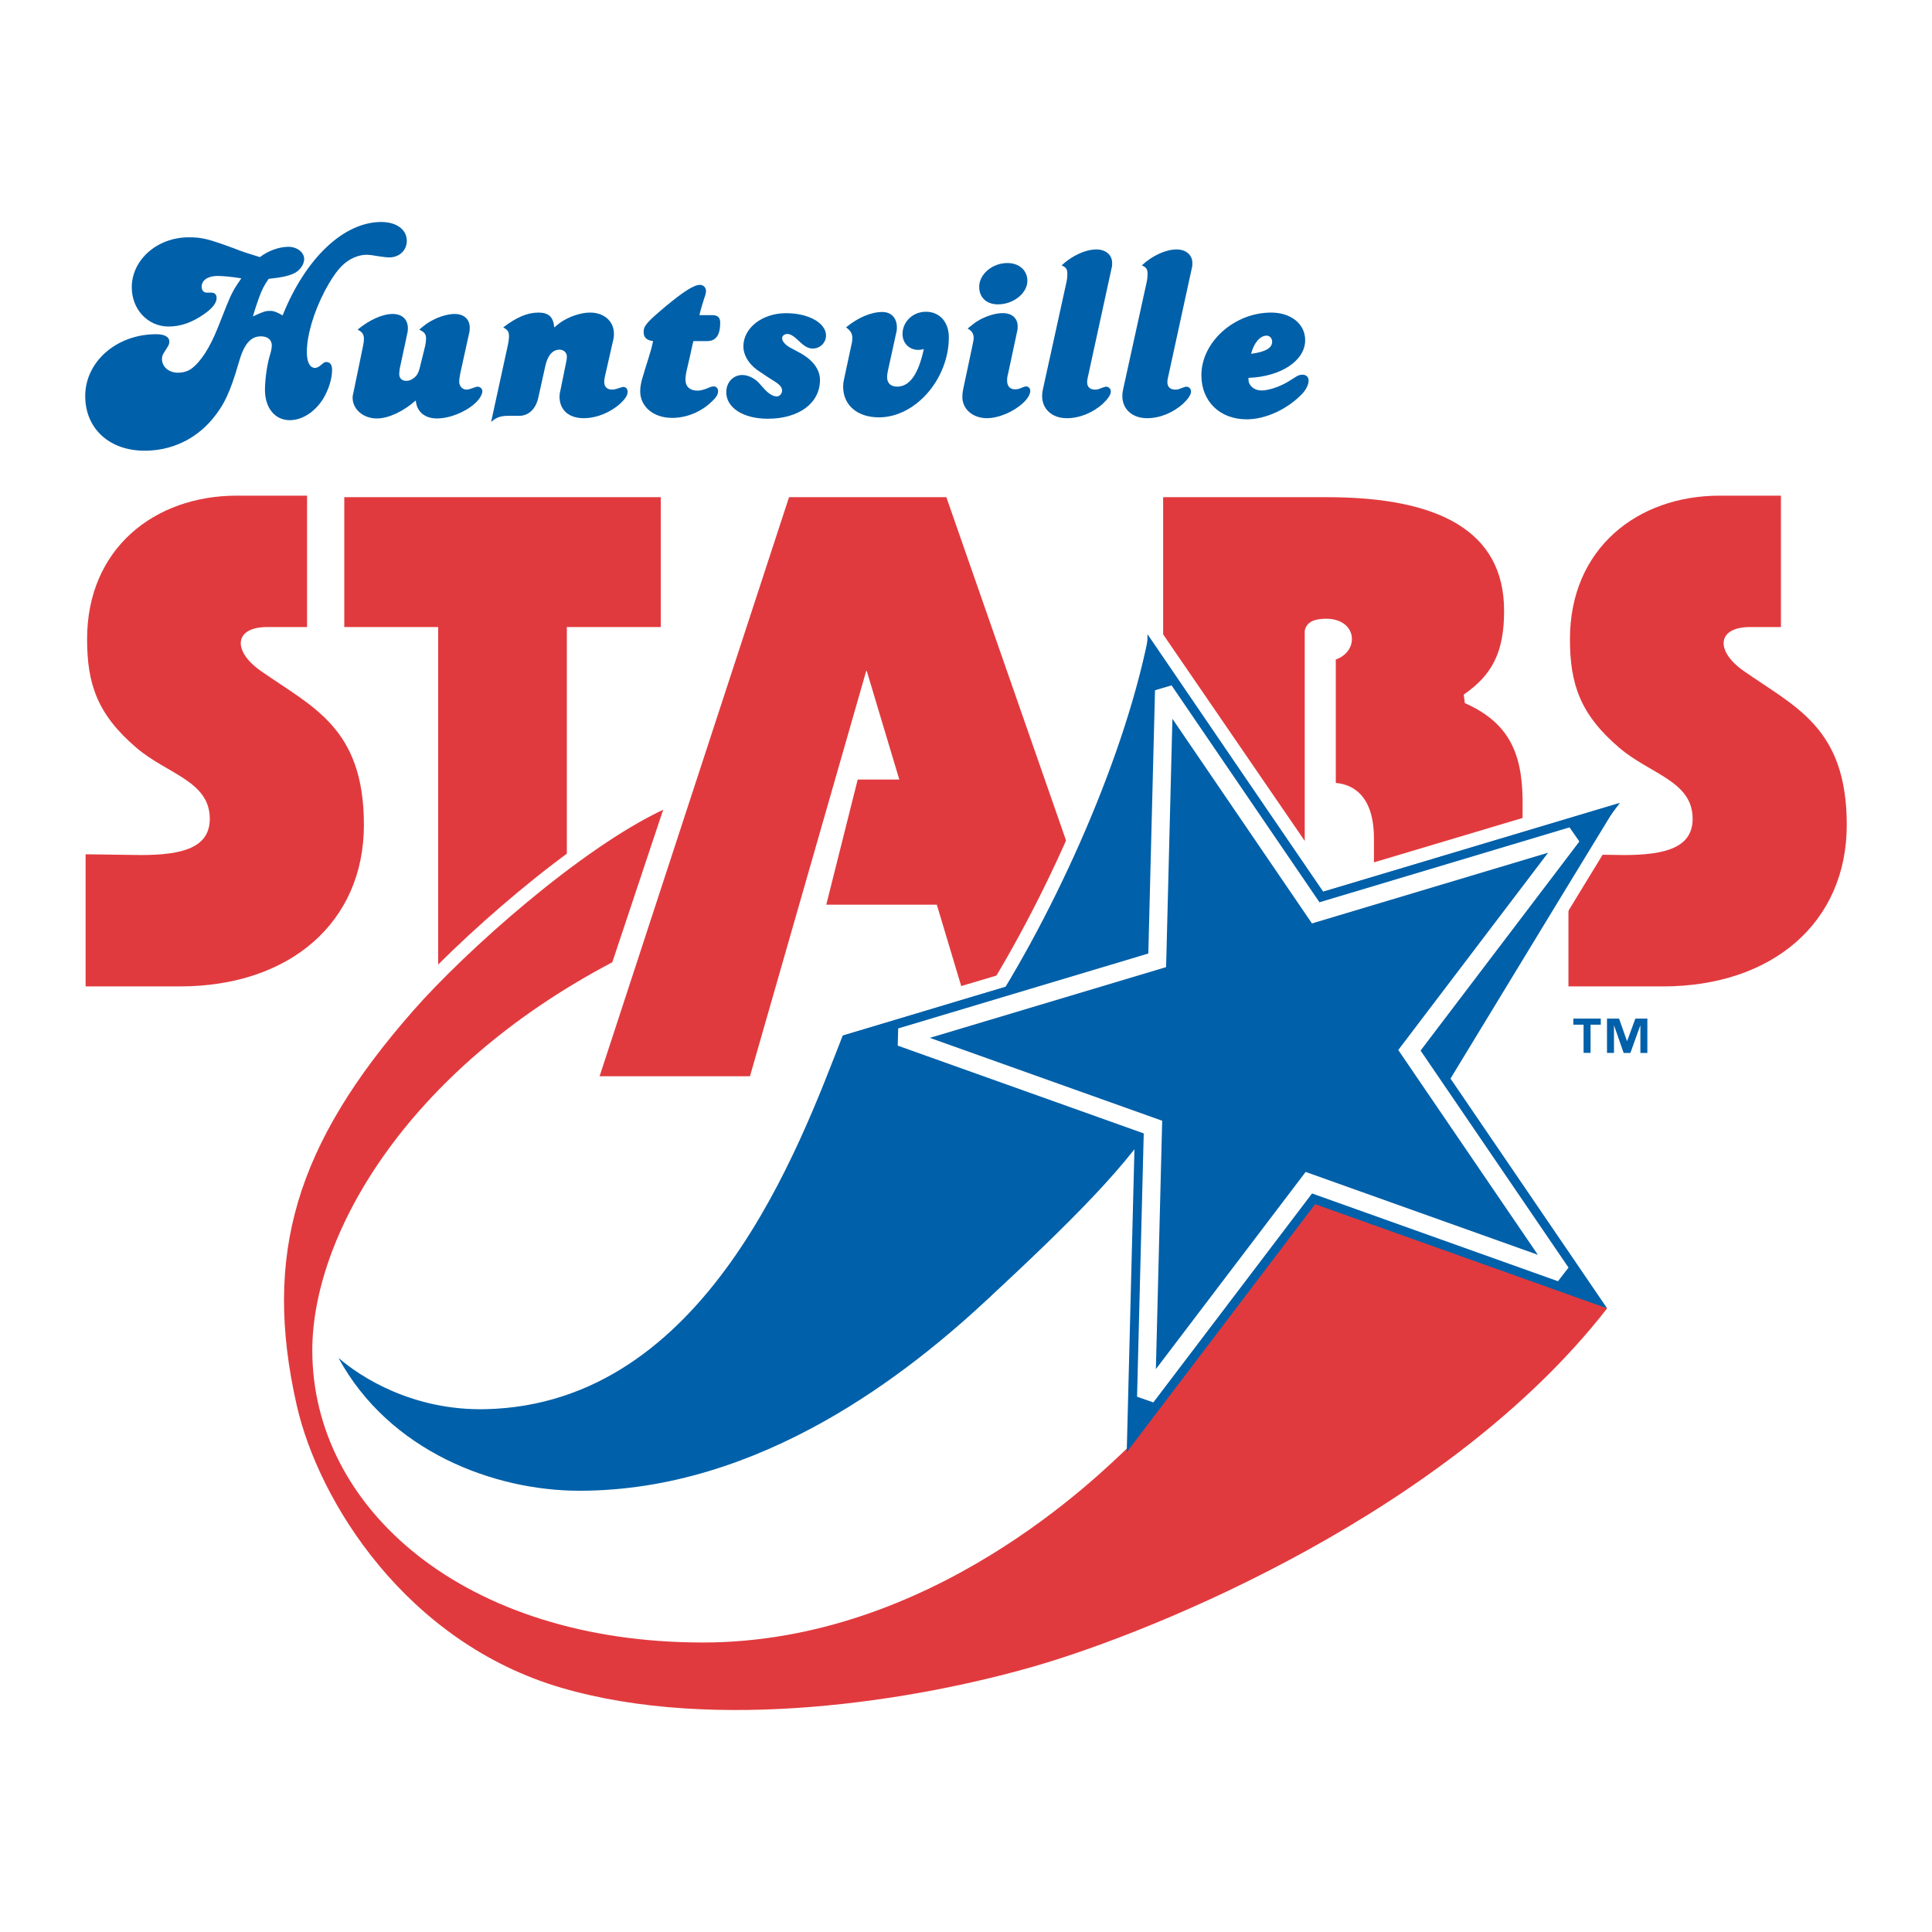 <?xml version="1.0" encoding="utf-8"?>
<!-- Generator: Adobe Illustrator 13.0.0, SVG Export Plug-In . SVG Version: 6.00 Build 14948)  -->
<!DOCTYPE svg PUBLIC "-//W3C//DTD SVG 1.0//EN" "http://www.w3.org/TR/2001/REC-SVG-20010904/DTD/svg10.dtd">
<svg version="1.0" id="Layer_1" xmlns="http://www.w3.org/2000/svg" xmlns:xlink="http://www.w3.org/1999/xlink" x="0px" y="0px"
	 width="192.756px" height="192.756px" viewBox="0 0 192.756 192.756" enable-background="new 0 0 192.756 192.756"
	 xml:space="preserve">
<g>
	<polygon fill-rule="evenodd" clip-rule="evenodd" fill="#FFFFFF" points="0,0 192.756,0 192.756,192.756 0,192.756 0,0 	"/>
	<path fill-rule="evenodd" clip-rule="evenodd" fill="#0060A9" d="M25.833,29.723c-0.209,0.607-0.34,0.951-0.603,1.85
		c1.022-0.476,1.232-0.556,1.732-0.556c0.341,0,0.63,0.106,1.235,0.45c2.286-5.706,6.092-9.319,9.844-9.319
		c1.522,0,2.546,0.765,2.546,1.873c0,0.947-0.735,1.662-1.758,1.662c-0.236,0-0.63-0.053-0.998-0.106
		c-0.577-0.105-0.997-0.158-1.259-0.158c-0.367,0-0.761,0.08-1.155,0.238c-1.155,0.476-1.942,1.375-3.019,3.381
		c-1.102,2.113-1.785,4.414-1.785,6.095c0,1.014,0.315,1.574,0.814,1.574c0.158,0,0.315-0.08,0.472-0.187l0.394-0.32
		c0.053-0.053,0.158-0.08,0.263-0.08c0.367,0,0.578,0.267,0.578,0.773c0,0.927-0.368,2.039-0.919,2.938
		c-0.839,1.297-2.074,2.09-3.309,2.09c-1.471,0-2.47-1.217-2.47-3.016c0-0.979,0.184-2.412,0.473-3.399
		c0.132-0.427,0.21-0.774,0.21-1.041c0-0.561-0.42-0.908-1.077-0.908c-1.048,0-1.704,0.775-2.228,2.643
		c-0.839,2.917-1.468,4.24-2.647,5.643c-1.704,2.013-4.088,3.125-6.735,3.125c-3.541,0-5.929-2.225-5.929-5.455
		c0-3.42,3.123-6.168,7.083-6.168c0.838,0,1.31,0.266,1.31,0.746c0,0.16-0.052,0.347-0.184,0.533l-0.367,0.588
		c-0.131,0.187-0.184,0.4-0.184,0.614c0,0.774,0.682,1.358,1.598,1.358c0.498,0,0.97-0.132,1.336-0.397
		c0.917-0.667,1.834-2.082,2.621-4.05l0.892-2.247c0.472-1.162,0.708-1.637,1.468-2.72c-0.944-0.158-1.861-0.238-2.385-0.238
		c-0.943,0-1.573,0.422-1.573,1.083c0,0.343,0.21,0.581,0.498,0.581h0.472c0.341,0,0.524,0.186,0.524,0.554
		c0,0.476-0.445,1.03-1.206,1.559c-1.232,0.872-2.384,1.269-3.59,1.269c-2.07,0-3.668-1.719-3.668-3.911
		c0-2.748,2.541-4.99,5.686-4.99c1.31,0,1.939,0.158,4.455,1.08c0.996,0.396,1.468,0.528,2.647,0.898
		c0.761-0.608,1.891-1.031,2.837-1.031c0.867,0,1.577,0.555,1.577,1.216c0,0.555-0.447,1.163-0.999,1.427
		c-0.551,0.264-1.287,0.423-2.548,0.555C26.305,28.561,26.147,28.878,25.833,29.723L25.833,29.723z"/>
	<path fill-rule="evenodd" clip-rule="evenodd" fill="#0060A9" d="M37.595,41.75c-1.34,0-2.416-0.897-2.416-2.085
		c0-0.132,0.026-0.291,0.079-0.475l0.971-4.714c0.053-0.238,0.079-0.503,0.079-0.662c0-0.451-0.157-0.689-0.629-0.928
		c1.181-0.979,2.495-1.562,3.494-1.562c0.946,0,1.524,0.53,1.524,1.456c0,0.106-0.026,0.212-0.026,0.318l-0.788,3.682
		c-0.027,0.212-0.053,0.397-0.053,0.53c0,0.423,0.263,0.688,0.709,0.688c0.21,0,0.499-0.079,0.683-0.238
		c0.393-0.265,0.551-0.556,0.734-1.377l0.473-1.907c0.052-0.265,0.079-0.503,0.079-0.662c0-0.478-0.131-0.663-0.682-0.928
		c0.629-0.529,0.892-0.715,1.312-0.927c0.708-0.397,1.601-0.635,2.23-0.635c0.918,0,1.496,0.53,1.496,1.351
		c0,0.159,0,0.291-0.026,0.423l-0.918,4.158c-0.079,0.397-0.104,0.662-0.104,0.821c0,0.45,0.314,0.794,0.734,0.794
		c0.157,0,0.341-0.053,0.551-0.132c0.209-0.08,0.446-0.159,0.552-0.159c0.262,0,0.472,0.211,0.472,0.45
		c0,0.317-0.289,0.818-0.735,1.214c-0.997,0.897-2.545,1.504-3.805,1.504c-1.208,0-2.021-0.686-2.1-1.795
		C40.222,41.064,38.751,41.75,37.595,41.75L37.595,41.75z"/>
	<path fill-rule="evenodd" clip-rule="evenodd" fill="#0060A9" d="M50.651,34.517c0.105-0.502,0.131-0.766,0.131-0.979
		c0-0.449-0.131-0.634-0.578-0.872c1.312-1.005,2.415-1.48,3.517-1.48c1.024,0,1.496,0.45,1.575,1.48
		c0.236-0.185,0.419-0.344,0.524-0.423c0.866-0.634,2.1-1.058,3.044-1.058c1.417,0,2.388,0.873,2.388,2.115
		c0,0.264-0.026,0.502-0.105,0.767L60.389,37.4c-0.079,0.294-0.105,0.588-0.105,0.695c0,0.508,0.289,0.775,0.788,0.775
		c0.157,0,0.314-0.026,0.472-0.08c0.342-0.107,0.551-0.187,0.63-0.187c0.262,0,0.446,0.187,0.446,0.479
		c0,0.343-0.236,0.712-0.708,1.161c-1.024,0.923-2.388,1.479-3.674,1.479c-1.496,0-2.415-0.819-2.415-2.165
		c0-0.185,0.026-0.369,0.079-0.554l0.577-2.833c0.052-0.214,0.079-0.401,0.079-0.588c0-0.401-0.315-0.695-0.735-0.695
		c-0.683,0-1.181,0.562-1.417,1.631l-0.709,3.199c-0.262,1.108-0.971,1.769-1.89,1.769h-1.103c-0.761,0-1.181,0.158-1.706,0.609
		L50.651,34.517L50.651,34.517z"/>
	<path fill-rule="evenodd" clip-rule="evenodd" fill="#0060A9" d="M71.068,31.441c0.525,0,0.788,0.237,0.788,0.74
		c0,1.243-0.42,1.852-1.312,1.852h-1.365L69.1,34.351l-0.263,1.196c-0.052,0.187-0.131,0.611-0.289,1.249
		c-0.105,0.425-0.158,0.771-0.158,1.09c0,0.69,0.446,1.089,1.208,1.089c0.289,0,0.577-0.079,1.05-0.265
		c0.21-0.107,0.42-0.16,0.578-0.16c0.236,0,0.42,0.213,0.42,0.478c0,0.317-0.184,0.634-0.656,1.056
		c-1.05,1.029-2.52,1.61-3.938,1.61c-1.839,0-3.18-1.109-3.18-2.667c0-0.451,0.105-0.982,0.29-1.54
		c0.079-0.319,0.263-0.851,0.499-1.622c0.263-0.85,0.342-1.116,0.5-1.833c-0.657-0.08-0.946-0.371-0.946-0.9
		c0-0.635,0.315-0.979,2.259-2.619c1.734-1.43,2.757-2.092,3.361-2.092c0.341,0,0.604,0.265,0.604,0.609
		c0,0.132-0.052,0.397-0.157,0.662c-0.026,0.08-0.105,0.344-0.237,0.768c-0.184,0.609-0.184,0.636-0.262,0.981H71.068L71.068,31.441
		z"/>
	<path fill-rule="evenodd" clip-rule="evenodd" fill="#0060A9" d="M75.506,36.885c-0.84-0.634-1.339-1.479-1.339-2.324
		c0-1.852,1.89-3.315,4.256-3.315c2.257,0,3.99,0.984,3.99,2.232c0,0.712-0.604,1.294-1.312,1.294c-0.473,0-0.813-0.185-1.496-0.845
		c-0.473-0.449-0.788-0.607-1.05-0.607c-0.289,0-0.525,0.185-0.525,0.423c0,0.291,0.289,0.634,0.734,0.898l1.024,0.554
		c1.312,0.713,2.021,1.665,2.021,2.721c0,2.299-2.1,3.862-5.202,3.862c-2.441,0-4.147-1.086-4.147-2.647
		c0-0.977,0.682-1.716,1.601-1.716c0.551,0,1.233,0.317,1.653,0.792l0.551,0.608c0.394,0.449,0.866,0.739,1.233,0.739
		c0.289,0,0.53-0.291,0.53-0.581s-0.162-0.528-0.635-0.845l-0.866-0.555C76.083,37.281,75.742,37.043,75.506,36.885L75.506,36.885z"
		/>
	<path fill-rule="evenodd" clip-rule="evenodd" fill="#0060A9" d="M88.035,31.128c0.893,0,1.447,0.608,1.447,1.533
		c0,0.132,0,0.264-0.027,0.37l-0.869,3.964c-0.053,0.241-0.079,0.455-0.079,0.642c0,0.588,0.368,0.937,1.001,0.937
		c1.246,0,2.112-1.23,2.663-3.744c-0.236,0.053-0.393,0.08-0.551,0.08c-0.892,0-1.575-0.662-1.575-1.587
		c0-1.243,1.05-2.22,2.336-2.22c1.365,0,2.284,1.03,2.284,2.538c0,4.185-3.333,7.998-6.972,7.998c-2.155,0-3.572-1.213-3.572-3.064
		c0-0.241,0.026-0.481,0.079-0.696l0.735-3.419c0.079-0.29,0.105-0.555,0.105-0.713c0-0.476-0.183-0.767-0.63-1.083
		C85.591,31.683,86.905,31.128,88.035,31.128L88.035,31.128z"/>
	<path fill-rule="evenodd" clip-rule="evenodd" fill="#0060A9" d="M97.747,31.902c0.736-0.397,1.603-0.663,2.286-0.663
		c0.919,0,1.498,0.504,1.498,1.298c0,0.186,0,0.345-0.053,0.53l-0.894,4.186c-0.079,0.266-0.105,0.504-0.105,0.716
		c0,0.556,0.289,0.874,0.788,0.874c0.158,0,0.342-0.026,0.474-0.079c0.367-0.159,0.524-0.212,0.63-0.212
		c0.236,0,0.42,0.186,0.42,0.45c0,0.343-0.289,0.818-0.735,1.214c-0.972,0.897-2.442,1.505-3.599,1.505
		c-1.393,0-2.442-0.898-2.442-2.112c0-0.264,0.026-0.528,0.079-0.767l0.918-4.318c0.079-0.397,0.131-0.636,0.131-0.795
		c0-0.451-0.184-0.716-0.604-0.954C97.091,32.327,97.327,32.141,97.747,31.902L97.747,31.902L97.747,31.902z M100.506,26.243
		c1.183,0,1.996,0.74,1.996,1.77c0,1.242-1.392,2.353-2.941,2.353c-1.131,0-1.866-0.688-1.866-1.745
		C97.694,27.354,99.008,26.243,100.506,26.243L100.506,26.243z"/>
	<path fill-rule="evenodd" clip-rule="evenodd" fill="#0060A9" d="M109.383,24.887c0.945,0,1.576,0.556,1.576,1.352
		c0,0.159,0,0.344-0.053,0.502L108.541,37.6c-0.053,0.186-0.078,0.371-0.078,0.53c0,0.477,0.289,0.742,0.789,0.742
		c0.184,0,0.341-0.027,0.498-0.106c0.341-0.132,0.526-0.186,0.604-0.186c0.264,0,0.474,0.212,0.474,0.477
		c0,0.316-0.289,0.739-0.763,1.188c-0.998,0.923-2.338,1.479-3.625,1.479c-1.47,0-2.467-0.898-2.467-2.218
		c0-0.211,0.026-0.448,0.078-0.66l2.362-10.752c0.052-0.239,0.078-0.556,0.078-0.768c0-0.477-0.131-0.662-0.577-0.848
		C106.938,25.523,108.278,24.887,109.383,24.887L109.383,24.887z"/>
	<path fill-rule="evenodd" clip-rule="evenodd" fill="#0060A9" d="M117.387,24.887c0.946,0,1.576,0.556,1.576,1.352
		c0,0.159,0,0.344-0.053,0.502L116.547,37.6c-0.053,0.186-0.078,0.371-0.078,0.53c0,0.477,0.288,0.742,0.786,0.742
		c0.185,0,0.342-0.027,0.5-0.106c0.342-0.132,0.525-0.186,0.604-0.186c0.262,0,0.473,0.212,0.473,0.477
		c0,0.316-0.289,0.739-0.762,1.188c-0.998,0.923-2.339,1.479-3.627,1.479c-1.469,0-2.467-0.898-2.467-2.218
		c0-0.211,0.027-0.448,0.079-0.66l2.362-10.752c0.052-0.239,0.078-0.556,0.078-0.768c0-0.477-0.131-0.662-0.577-0.848
		C114.943,25.523,116.283,24.887,117.387,24.887L117.387,24.887z"/>
	<path fill-rule="evenodd" clip-rule="evenodd" fill="#0060A9" d="M124.823,35.3c0.262-1.067,0.893-1.813,1.549-1.813
		c0.314,0,0.551,0.265,0.551,0.612C126.923,34.713,126.268,35.113,124.823,35.3L124.823,35.3L124.823,35.3z M124.561,37.703
		c3.278-0.133,5.656-1.735,5.656-3.764c0-1.616-1.411-2.753-3.398-2.753c-3.676,0-6.956,2.94-6.956,6.25
		c0,2.605,1.837,4.4,4.515,4.4c1.916,0,4.115-1.029,5.579-2.587c0.366-0.398,0.603-0.905,0.603-1.279
		c0-0.347-0.236-0.587-0.603-0.587c-0.209,0-0.418,0.053-0.628,0.187l-0.81,0.507c-0.836,0.507-1.937,0.881-2.672,0.881
		c-0.709,0-1.286-0.48-1.286-1.095V37.703L124.561,37.703z"/>
	<path fill-rule="evenodd" clip-rule="evenodd" fill="#E13A3E" d="M30.635,49.453V62.56h-3.956c-3.359,0-3.478,2.399-0.672,4.369
		c5.15,3.616,10.301,5.649,10.301,15.367c0,9.717-7.39,16.119-18.363,16.119H8.54V85.232l5.524,0.075
		c4.18,0,6.867-0.753,6.867-3.616c0-3.766-4.236-4.451-7.315-7.08c-3.881-3.315-4.927-6.328-4.927-10.847
		c0-9.039,6.736-14.312,14.929-14.312H30.635L30.635,49.453z"/>
	<path fill-rule="evenodd" clip-rule="evenodd" fill="#E13A3E" d="M177.684,49.453V62.56h-3.061c-3.358,0-3.477,2.399-0.672,4.369
		c5.15,3.616,10.301,5.649,10.301,15.367c0,9.717-7.39,16.119-18.362,16.119h-9.405V85.232l5.524,0.075
		c4.179,0,6.866-0.753,6.866-3.616c0-3.766-4.235-4.451-7.314-7.08c-3.882-3.315-4.927-6.328-4.927-10.847
		c0-9.039,6.736-14.312,14.929-14.312H177.684L177.684,49.453z"/>
	<polygon fill-rule="evenodd" clip-rule="evenodd" fill="#E13A3E" points="65.923,49.603 34.349,49.603 34.349,62.56 43.716,62.56 
		43.716,98.453 56.555,98.453 56.555,62.56 65.923,62.56 65.923,49.603 	"/>
	<polygon fill-rule="evenodd" clip-rule="evenodd" fill="#E13A3E" points="111.437,98.414 94.417,49.603 91.396,49.603 
		78.723,49.603 59.821,107.379 74.824,107.379 86.448,66.85 89.724,77.775 85.573,77.775 82.438,90.26 93.466,90.26 95.911,98.414 
		111.437,98.414 	"/>
	<path fill-rule="evenodd" clip-rule="evenodd" fill="#E13A3E" d="M151.856,93.254c0,0-0.009-7.081,0.056-12.654
		c0.057-4.802-0.896-8.305-5.766-10.452l-0.112-0.847c2.837-1.959,4.031-4.219,4.031-8.361c0-8.022-6.606-11.337-17.691-11.337
		h-16.327v49.131h14.126V62.935c0.175-0.906,1.003-1.204,2.127-1.204c3.135,0,3.359,3.239,0.971,4.067v12.316
		c1.343,0.113,3.807,0.904,3.807,5.536v15.254L151.856,93.254L151.856,93.254z"/>
	
		<path fill-rule="evenodd" clip-rule="evenodd" fill="#E13A3E" stroke="#FFFFFF" stroke-width="2.712" stroke-miterlimit="2.613" d="
		M66.166,80.788l-5.076,15.216c-20.75,10.921-29.932,27.417-29.932,38.716c0,15.818,15.228,29.152,38.964,29.152
		c22.766,0,39.487-16.646,42.622-19.66l19.108-27.418l28.493,13.74c-15.803,20.307-45.063,32.207-57.006,35.672
		c-11.943,3.465-31.874,6.705-47.325,2.186c-15.451-4.52-24.244-18.566-26.424-28.248c-3.359-14.914-0.139-25.91,11.645-39.32
		C46.497,94.836,57.917,84.667,66.166,80.788L66.166,80.788z"/>
	
		<path fill-rule="evenodd" clip-rule="evenodd" fill="#0060A9" stroke="#FFFFFF" stroke-width="2.712" stroke-miterlimit="2.613" d="
		M105.577,96.908l-21.501,6.416c-4.325,11.059-13.581,36.809-35.675,37.271c-7.166,0.15-12.391-3.164-14.631-5.121
		c5.077,9.34,15.526,13.258,24.036,13.258c18.213,0,32.993-11.902,40.755-19.133c7.764-7.23,14.631-13.861,17.318-18.982
		L105.577,96.908L105.577,96.908z"/>
	
		<path fill-rule="evenodd" clip-rule="evenodd" fill="#0060A9" stroke="#FFFFFF" stroke-width="2.712" stroke-miterlimit="2.613" d="
		M114.571,63.539c-2.575,12.881-9.965,28.812-16.906,39.094l41.651,13.859c1.94-3.162,15.824-26.062,22.095-36.306l-29.405,8.782
		L114.571,63.539L114.571,63.539z"/>
	<path fill-rule="evenodd" clip-rule="evenodd" fill="#E13A3E" d="M66.166,80.788l-5.076,15.217
		c-20.75,10.921-29.932,27.417-29.932,38.716c0,15.818,15.228,29.152,38.964,29.152c22.766,0,39.487-16.646,42.622-19.66
		l19.108-27.418l28.493,13.74c-15.803,20.307-45.063,32.207-57.006,35.672c-11.943,3.465-31.874,6.705-47.325,2.186
		c-15.451-4.52-24.244-18.566-26.424-28.248c-3.359-14.914-0.139-25.91,11.645-39.32C46.497,94.836,57.917,84.667,66.166,80.788
		L66.166,80.788z"/>
	<path fill-rule="evenodd" clip-rule="evenodd" fill="#0060A9" d="M107.741,96.23l-23.666,7.094
		c-4.325,11.059-13.581,36.809-35.675,37.271c-7.166,0.15-12.391-3.164-14.631-5.121c5.077,9.34,15.526,13.258,24.036,13.258
		c18.213,0,32.993-11.902,40.755-19.133c7.764-7.23,14.631-13.861,17.318-18.982L107.741,96.23L107.741,96.23z"/>
	<path fill-rule="evenodd" clip-rule="evenodd" fill="#0060A9" d="M114.571,63.539c-2.575,12.881-9.965,28.812-16.906,39.094
		l41.651,13.859c1.94-3.162,15.824-26.062,22.095-36.306l-29.405,8.782L114.571,63.539L114.571,63.539z"/>
	<polygon fill-rule="evenodd" clip-rule="evenodd" fill="#0060A9" points="142.832,104.844 161.628,80.096 132.006,88.968 
		114.49,63.281 113.697,94.451 84.076,103.324 113.207,113.717 112.414,144.889 131.213,120.143 160.345,130.535 142.832,104.844 	
		"/>
	
		<polygon fill-rule="evenodd" clip-rule="evenodd" fill="#0060A9" stroke="#FFFFFF" stroke-width="1.808" stroke-miterlimit="2.613" points="
		155.744,126.977 130.583,117.998 114.348,139.373 115.031,112.449 89.871,103.473 115.455,95.811 116.139,68.889 131.269,91.075 
		156.853,83.412 140.618,104.787 155.744,126.977 	"/>
	<path fill-rule="evenodd" clip-rule="evenodd" fill="#0060A9" d="M159.711,102.232h-1.021v2.814h-0.696v-2.814h-1.024v-0.607h2.742
		V102.232L159.711,102.232L159.711,102.232z M164.358,105.055h-0.696v-2.725h-0.018l-0.981,2.725h-0.669l-0.951-2.725h-0.016v2.717
		h-0.697v-3.422h1.204l0.789,2.234h0.017l0.821-2.234h1.197V105.055L164.358,105.055z"/>
</g>
</svg>
